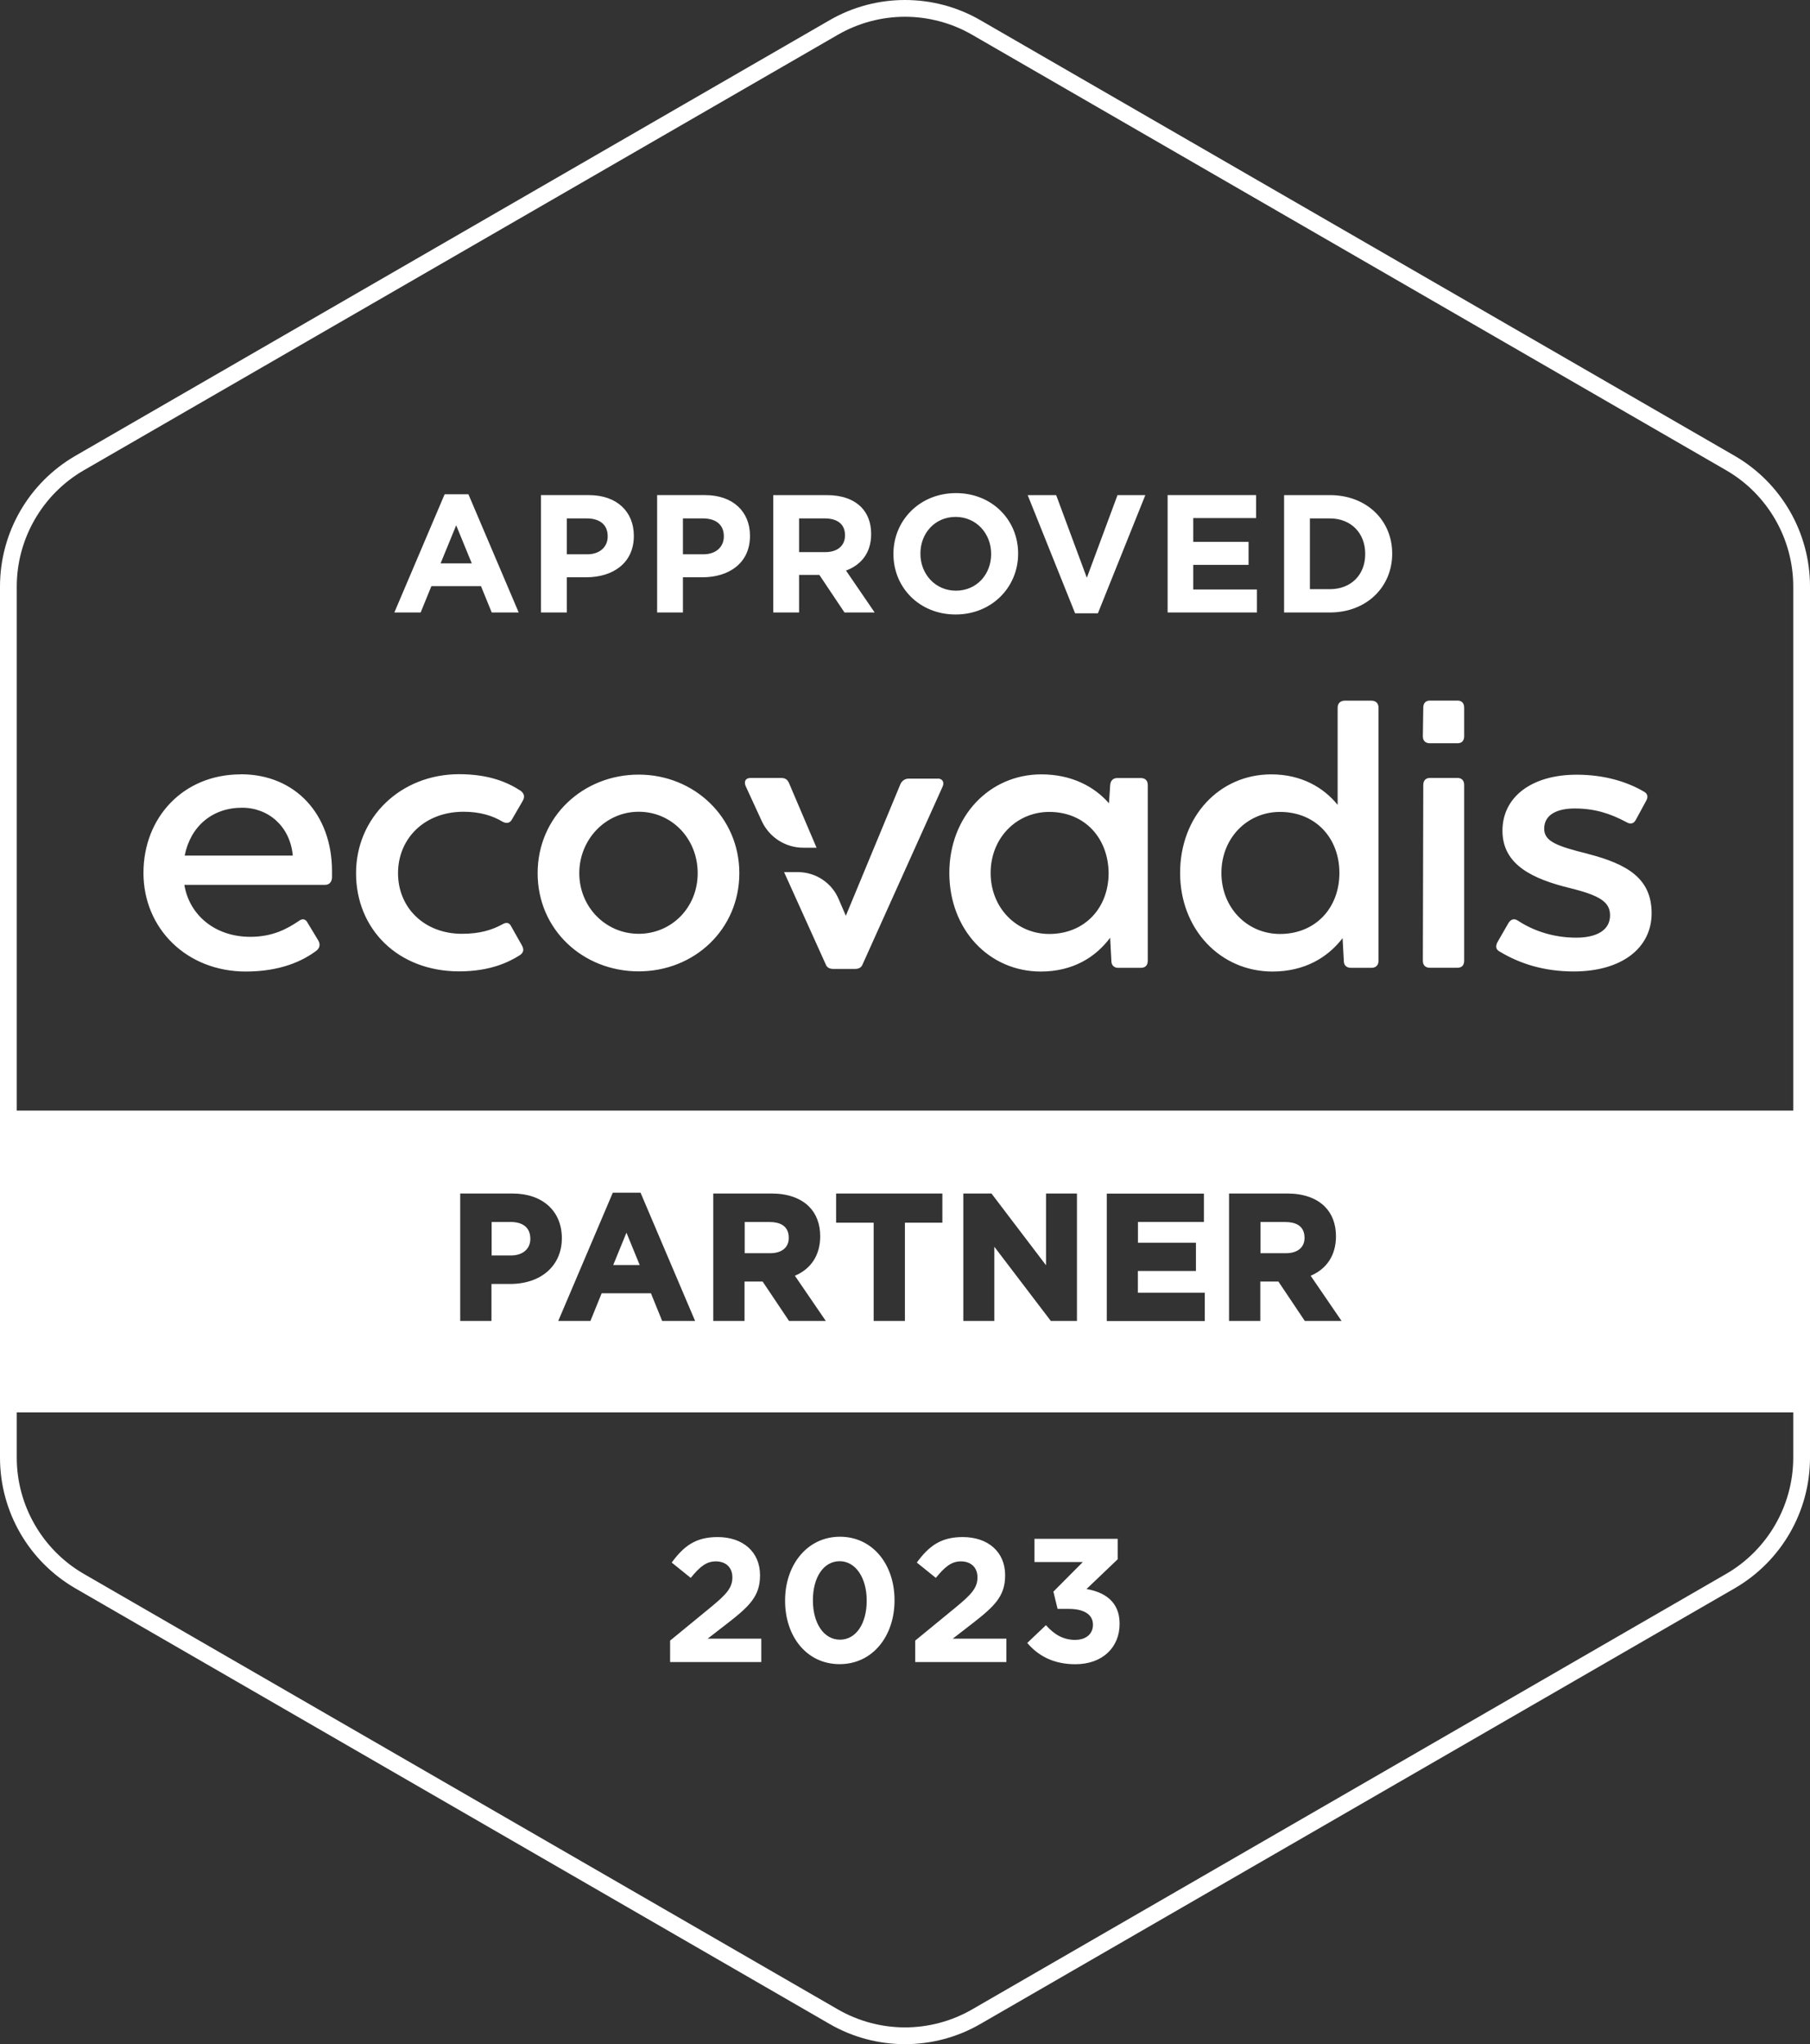 <?xml version="1.0" encoding="UTF-8"?> <svg xmlns="http://www.w3.org/2000/svg" id="Layer_2" data-name="Layer 2" viewBox="0 0 216 243.85"><rect x="0" y="0" width="216" height="243.85" fill="#333333" stroke="none"/><defs><style> .cls-1 { fill: #fff; } </style></defs><g id="Layer_1-2" data-name="Layer 1"><path class="cls-1" d="m28.73,92.37c-6.84,0-11.61,5.12-11.61,11.76s5.17,11.76,12.21,11.76c4.18,0,6.84-1.28,8.46-2.51.39-.34.44-.74.2-1.18l-1.28-2.12c-.25-.49-.64-.54-1.08-.2-1.33.89-3.05,1.87-5.76,1.87-4.23,0-7.28-2.61-7.87-6.2h16.78c.49,0,.79-.29.84-.84v-.79c0-6.79-4.38-11.56-10.87-11.56Zm6.2,9.69h-12.89c.69-3.49,3.3-5.71,6.84-5.71,3.2,0,5.71,2.26,6.05,5.61v.1Zm101.2-9.25h-2.8c-.49,0-.79.3-.84.79l-.15,2.22c-1.72-1.97-4.43-3.45-8.07-3.45-6.2,0-10.98,5.02-10.98,11.76s4.72,11.76,10.92,11.76c3.84,0,6.55-1.72,8.27-4.03l.15,2.8c0,.49.35.79.79.79h2.71c.54,0,.84-.29.84-.84v-20.96c0-.54-.3-.84-.84-.84Zm-10.92,18.6c-3.89,0-6.99-3.1-6.99-7.28s3.1-7.28,6.99-7.28c4.23,0,7.04,3.1,7.09,7.28,0,4.18-2.85,7.28-7.09,7.28Zm38.46-27.83h-3.2c-.49,0-.84.3-.84.84v11.59c-1.67-2.07-4.33-3.64-7.92-3.64-6.2,0-10.88,5.02-10.88,11.76s4.82,11.76,11.02,11.76c3.84,0,6.59-1.67,8.37-3.98l.15,2.75c0,.49.34.79.84.79h2.46c.49,0,.84-.29.84-.84v-30.19c0-.54-.34-.84-.84-.84Zm-10.92,27.83c-3.89,0-6.99-3.1-6.99-7.28s3.1-7.28,6.99-7.28c4.23,0,7.09,3.1,7.09,7.28s-2.85,7.28-7.09,7.28Zm-40.86-18.53h-3.45c-.44,0-.79.25-.98.64l-6.52,15.72-.86-2c-.83-1.95-2.75-3.21-4.87-3.21h-1.64l4.95,10.96c.15.44.49.59.94.59h2.56c.45,0,.79-.15.94-.59l9.52-21.14c.25-.54,0-.98-.59-.98Zm-14.44,8.25l-3.3-7.74c-.2-.44-.49-.59-.93-.59h-3.64c-.59,0-.84.39-.59.98l1.91,4.15c.89,1.94,2.82,3.19,4.96,3.19h1.6Zm76.49-8.33h-3.3c-.49,0-.79.3-.79.84l-.05,20.96c0,.54.3.84.84.84h3.3c.49,0,.79-.29.79-.84v-20.96c0-.54-.3-.84-.79-.84Zm0-9.23h-3.3c-.49,0-.79.3-.79.84l-.05,3.41c0,.54.3.84.84.84h3.3c.49,0,.79-.29.79-.84v-3.41c0-.54-.3-.84-.79-.84Zm15.56,18.28c-3.84-.94-5.22-1.53-5.22-3,0-1.67,1.53-2.41,3.64-2.41,2.36,0,4.23.59,6.15,1.62.49.3.89.2,1.13-.24l1.23-2.26c.29-.49.2-.89-.25-1.13-1.92-1.13-4.63-2.02-8.02-2.02-5.32,0-8.86,2.61-8.86,6.69s3.64,5.76,8.07,6.84c3.59.89,4.77,1.67,4.77,3.25,0,1.72-1.52,2.66-4.04,2.66-2.85,0-5.22-.89-6.94-2.02-.44-.3-.84-.2-1.13.25l-1.33,2.31c-.25.49-.2.89.29,1.13,2.36,1.43,5.27,2.36,8.81,2.36,5.76,0,9.3-2.81,9.3-6.94s-2.85-5.86-7.63-7.09Zm-134.17-5.02c1.97,0,3.49.49,4.63,1.18.44.25.89.2,1.13-.25l1.28-2.21c.29-.49.2-.89-.25-1.23-1.53-.99-3.74-1.97-7.33-1.97-6.94,0-12.3,5.12-12.3,11.81s5.02,11.71,12.3,11.71c3.84,0,6.05-1.18,7.23-1.92.44-.29.54-.64.29-1.13l-1.33-2.36c-.2-.39-.54-.49-1.03-.2-1.18.64-2.61,1.13-4.82,1.13-4.48,0-7.63-3.1-7.63-7.23s3.15-7.33,7.82-7.33Zm20.89-4.43c-6.64,0-12.06,5.02-12.06,11.76s5.41,11.71,12.06,11.71,12.01-5.02,12.01-11.71-5.41-11.76-12.01-11.76Zm0,18.99c-3.94,0-7.09-3.2-7.09-7.23s3.15-7.33,7.09-7.33,7.04,3.2,7.04,7.33-3.15,7.23-7.04,7.23Zm37.82-38.09c4.32,0,7.46-3.26,7.46-7.24v-.04c0-3.98-3.1-7.2-7.42-7.2s-7.46,3.26-7.46,7.24v.04c0,3.98,3.1,7.2,7.42,7.2Zm-4.2-7.28c0-2.4,1.72-4.36,4.2-4.36s4.24,2,4.24,4.4v.04c0,2.4-1.72,4.36-4.2,4.36s-4.24-2-4.24-4.4v-.04Zm48.86-6.96h-5.46v14h5.46c4.4,0,7.44-3.06,7.44-7v-.04c0-3.94-3.04-6.96-7.44-6.96Zm4.22,7.04c0,2.48-1.7,4.18-4.22,4.18h-2.38v-8.44h2.38c2.52,0,4.22,1.74,4.22,4.22v.04Zm-81.42,2.76h2.34c3.14,0,5.66-1.68,5.66-4.92v-.04c0-2.86-2.02-4.84-5.36-4.84h-5.72v14h3.08v-4.2Zm0-7.02h2.38c1.54,0,2.5.74,2.5,2.12v.04c0,1.2-.9,2.12-2.44,2.12h-2.44v-4.28Zm68.5,8.48h-7.6v-2.94h6.6v-2.74h-6.6v-2.84h7.5v-2.74h-10.56v14h10.66v-2.74Zm-18.98,2.84l5.66-14.1h-3.32l-3.66,9.86-3.66-9.86h-3.4l5.66,14.1h2.72Zm-79.54-3.24h5.92l1.28,3.14h3.22l-6-14.1h-2.84l-6,14.1h3.14l1.28-3.14Zm2.96-7.26l1.86,4.54h-3.72l1.86-4.54Zm13.2,6.2h2.34c3.14,0,5.66-1.68,5.66-4.92v-.04c0-2.86-2.02-4.84-5.36-4.84h-5.72v14h3.08v-4.2Zm0-7.02h2.38c1.54,0,2.5.74,2.5,2.12v.04c0,1.2-.9,2.12-2.44,2.12h-2.44v-4.28Zm27.72,6.74h2.42l3,4.48h3.6l-3.42-5c1.78-.66,3-2.08,3-4.34v-.04c0-1.32-.42-2.42-1.2-3.2-.92-.92-2.3-1.42-4.08-1.42h-6.4v14h3.08v-4.48Zm0-6.74h3.06c1.5,0,2.42.68,2.42,2v.04c0,1.18-.86,1.98-2.36,1.98h-3.12v-4.02Zm-34.44,83.93h-2.25v3.99h2.31c1.4,0,2.31-.78,2.31-1.98,0-1.76-1.49-2.02-2.37-2.02Zm13.84,1.27l-1.58,3.86h3.16l-1.58-3.86Zm78.62-1.27h-2.96v3.72h3.03c1.39,0,2.23-.68,2.23-1.83,0-1.57-1.25-1.89-2.29-1.89Zm-61.55,0h-2.96v3.72h3.03c1.4,0,2.23-.68,2.23-1.83,0-1.57-1.25-1.89-2.29-1.89Zm36.54,49.85c-1.49,0-2.54-.63-3.55-1.76l-2.23,2.12c1.26,1.49,3.09,2.54,5.73,2.54,3.28,0,5.29-2.04,5.29-4.81v-.04c0-2.73-1.95-3.78-3.95-4.12l3.72-3.55v-2.44h-9.93v2.77h5.77l-3.51,3.53.5,2.06h1.34c1.81,0,2.88.67,2.88,1.87v.04c0,1.09-.86,1.78-2.08,1.78Zm-8.27-.15h-6.4l2.39-1.85c2.6-2.02,3.86-3.23,3.86-5.69v-.04c0-2.75-2.02-4.54-5.06-4.54-2.62,0-4.03,1.07-5.48,3.04l2.27,1.83c1.09-1.34,1.87-1.97,3-1.97s1.97.67,1.97,1.91-.71,2.02-2.54,3.53l-4.89,4.01v2.56h10.88v-2.79Zm-29.25,0h-6.4l2.39-1.85c2.6-2.02,3.86-3.23,3.86-5.69v-.04c0-2.75-2.02-4.54-5.06-4.54-2.62,0-4.03,1.07-5.48,3.04l2.27,1.83c1.09-1.34,1.87-1.97,3-1.97s1.97.67,1.97,1.91-.71,2.02-2.54,3.53l-4.89,4.01v2.56h10.88v-2.79Zm9.35,3.04c3.93,0,6.55-3.34,6.55-7.6v-.04c0-4.26-2.62-7.56-6.51-7.56s-6.55,3.34-6.55,7.6v.04c0,4.26,2.58,7.56,6.51,7.56Zm-3.19-7.64c0-2.69,1.26-4.64,3.19-4.64s3.23,2.02,3.23,4.68v.04c0,2.67-1.24,4.64-3.19,4.64s-3.23-1.99-3.23-4.68v-.04ZM207,54.37L117,2.41c-2.78-1.61-5.89-2.41-9-2.41s-6.22.8-9,2.41L9,54.37c-5.57,3.22-9,9.16-9,15.59v103.92c0,6.43,3.43,12.37,9,15.59l90,51.96c2.78,1.61,5.89,2.41,9,2.41s6.22-.8,9-2.41l90-51.96c5.57-3.22,9-9.16,9-15.59v-103.92c0-6.43-3.43-12.37-9-15.59Zm7,119.51c0,5.7-3.07,11.01-8,13.86l-90,51.96c-2.43,1.4-5.2,2.14-8,2.14s-5.57-.74-8-2.14L10,187.74c-4.93-2.85-8-8.16-8-13.86v-5.4h212v5.4Zm-153.14-20.72h-2.21v4.41h-3.73v-15.2h6.25c3.57,0,5.88,2.09,5.88,5.33s-2.43,5.46-6.19,5.46Zm12.27-10.89h3.31l6.51,15.3h-3.93l-1.34-3.3h-5.88l-1.34,3.3h-3.84l6.51-15.3Zm25.42,15.3h-4.39l-3.15-4.7h-2.16v4.7h-3.73v-15.2h6.97c1.89,0,3.44.54,4.46,1.56.87.87,1.33,2.09,1.33,3.54,0,2.23-1.07,3.88-3.02,4.71l3.68,5.38Zm1.23-11.72v-3.48h12.68v3.48h-4.47v11.72h-3.73v-11.72h-4.47Zm15.18,11.72v-15.2h3.36l6.51,8.56v-8.56h3.69v15.2h-3.12l-6.74-8.85v8.85h-3.69Zm27.76-9.34v3.38h-6.93v2.59h7.98v3.38h-11.69v-15.2h11.59v3.38h-7.87v2.48h6.93Zm17.38,9.34h-4.39l-3.15-4.7h-2.16v4.7h-3.73v-15.2h6.97c1.89,0,3.44.54,4.46,1.56.87.87,1.33,2.09,1.33,3.54,0,2.23-1.07,3.88-3.02,4.71l3.68,5.38Zm53.9-25.09H2v-62.52c0-5.7,3.07-11.01,8-13.86L100,4.14c2.43-1.4,5.2-2.14,8-2.14s5.57.74,8,2.14l90,51.96c4.93,2.85,8,8.16,8,13.86v62.52Z"></path></g></svg> 